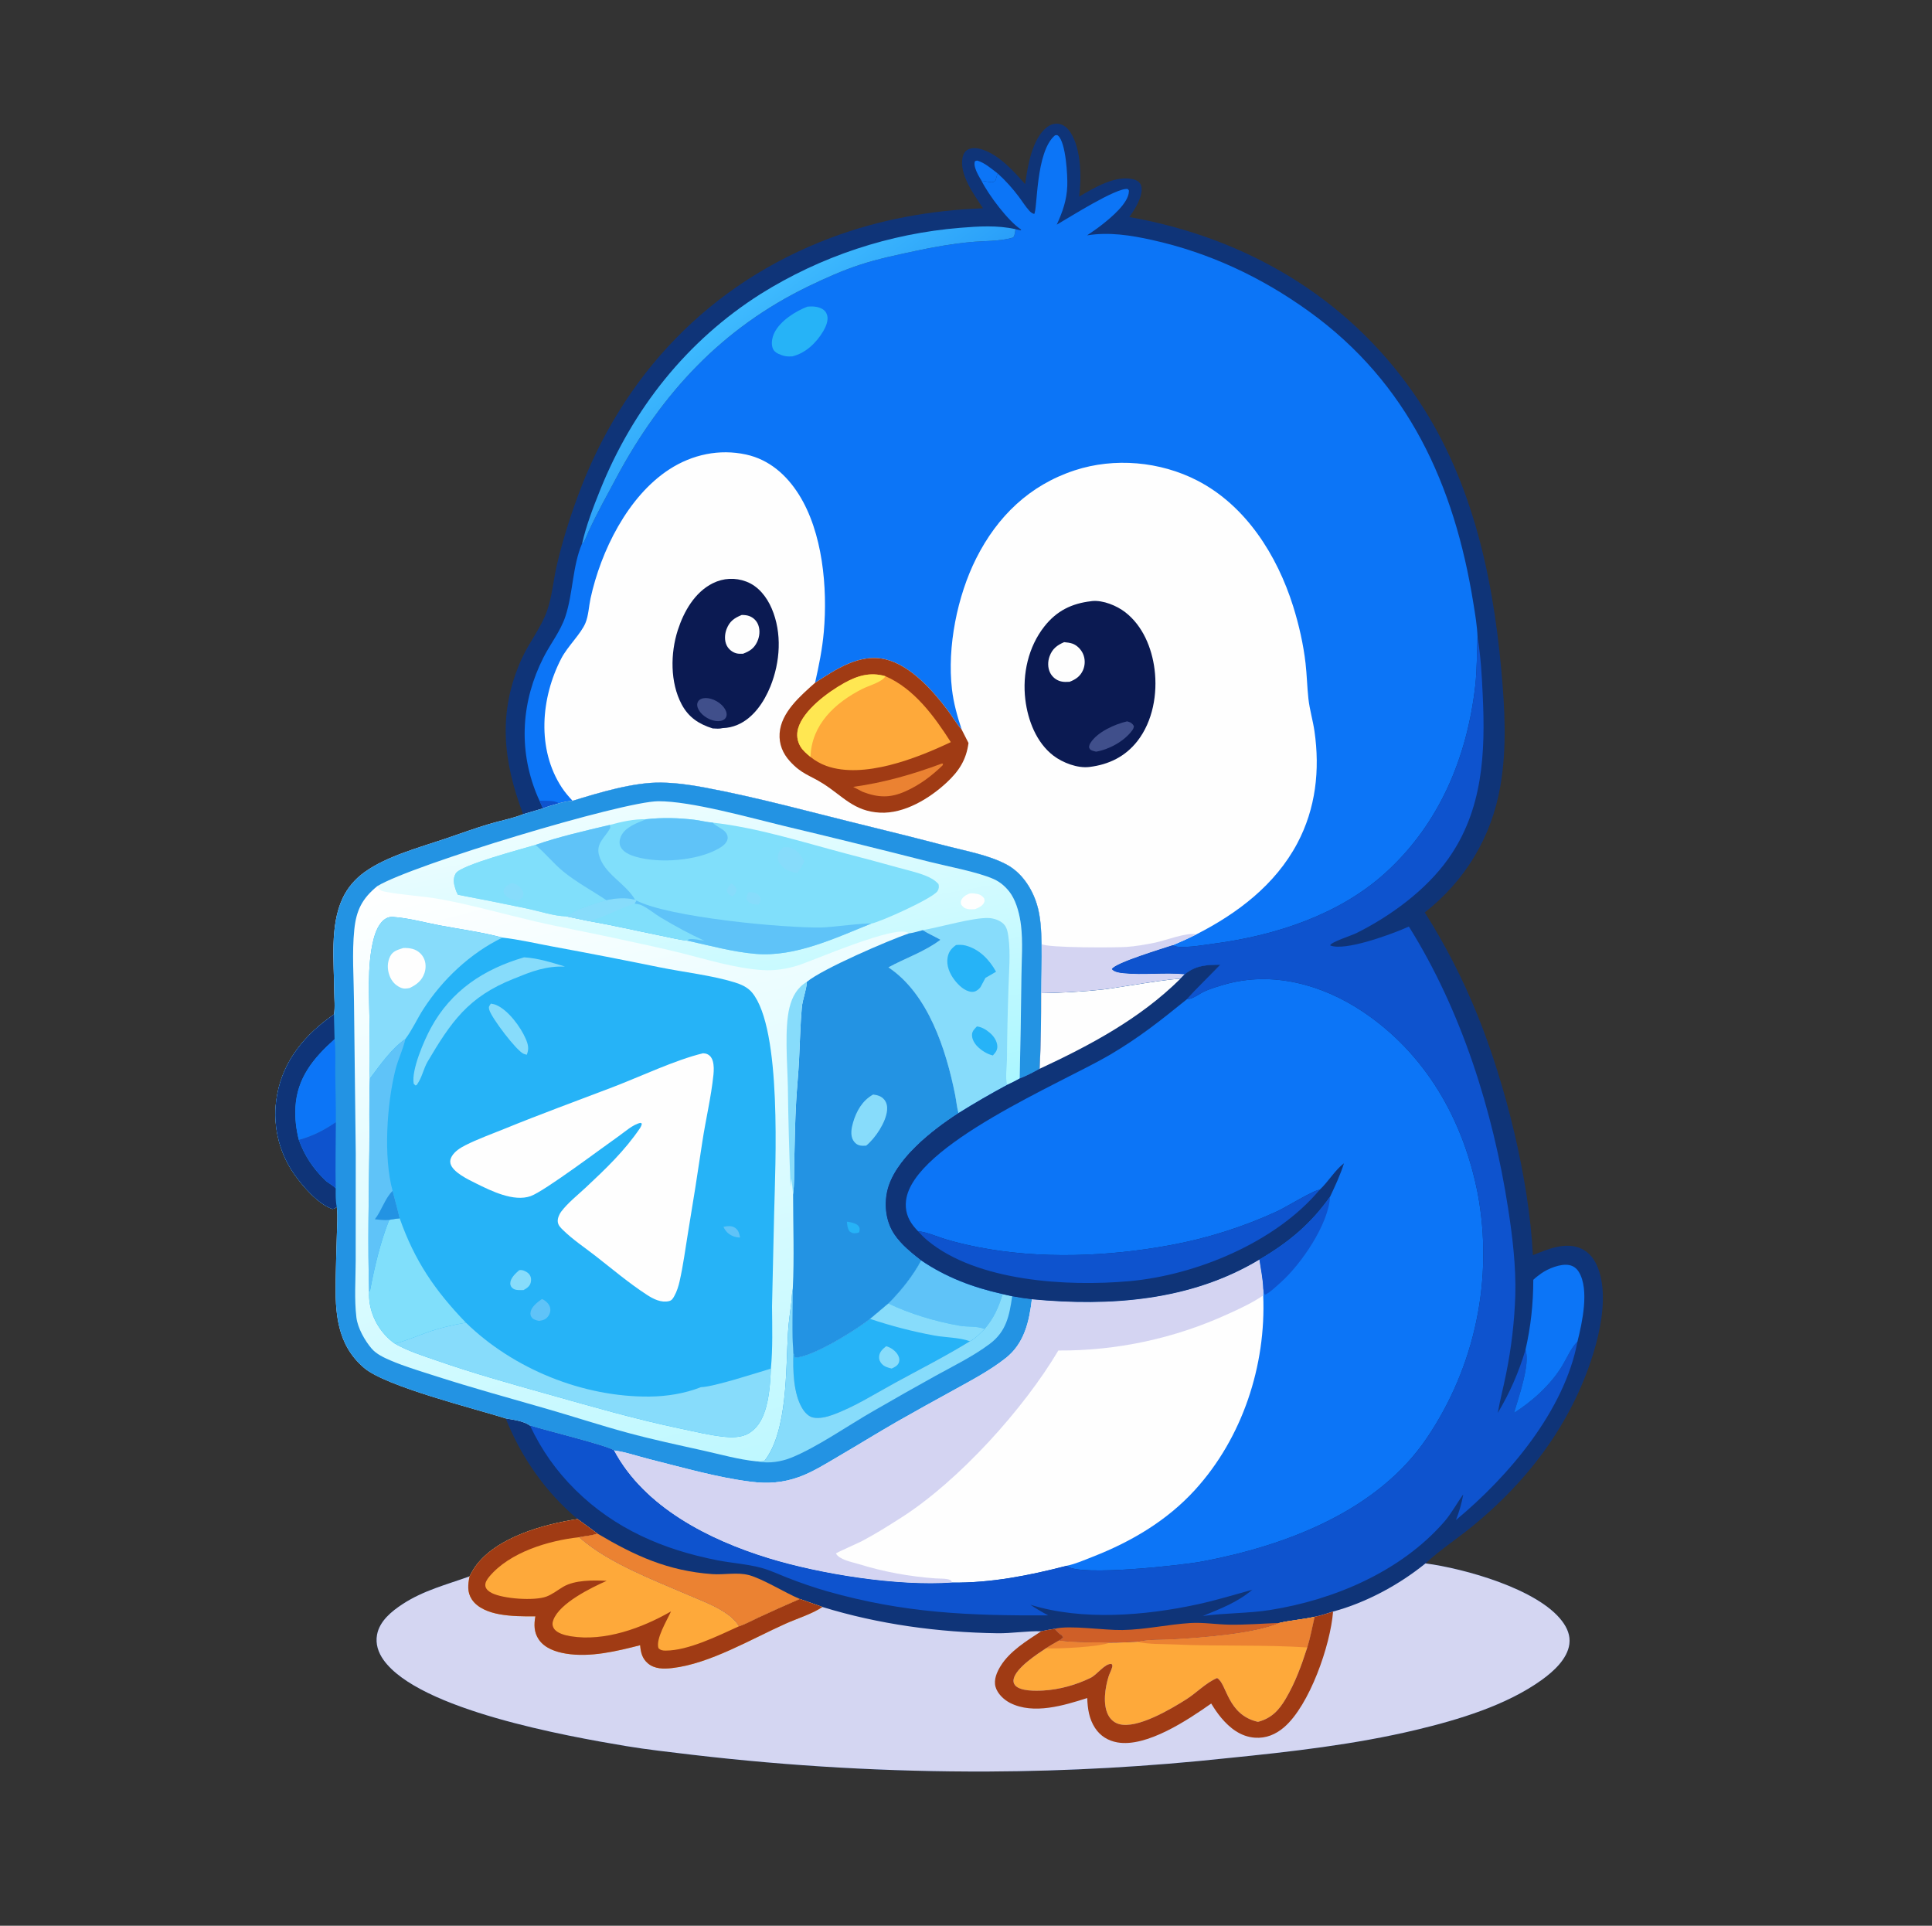 <svg xmlns="http://www.w3.org/2000/svg" width="301" height="300" viewBox="0 0 301 300" fill="none">
  <rect x="0" y="0" width="301" height="300" fill="#333333" stroke="none"/>
  <path d="M159.717 28.686C160.078 25.983 160.808 21.534 163.147 19.789C163.669 19.399 164.303 19.186 164.955 19.293C165.768 19.426 166.375 19.996 166.803 20.669C168.449 23.253 168.511 27.666 168.133 30.626C170.449 29.257 173.848 27.199 176.649 27.953C177.07 28.066 177.491 28.307 177.696 28.709C178.132 29.563 177.655 30.831 177.282 31.628C176.919 32.402 176.438 33.111 175.951 33.81C193.891 36.988 209.636 46.097 220.173 61.167C229.073 73.896 232.491 89.005 233.889 104.266C234.445 110.33 234.796 116.489 233.74 122.521C232.352 130.445 228.287 137.168 221.978 142.144C223.585 144.68 225.074 147.284 226.445 149.955C227.816 152.626 229.063 155.354 230.187 158.138C234.619 169.051 238.232 183.797 238.821 195.533C241.117 194.605 243.884 193.403 246.327 194.5C247.698 195.115 248.522 196.318 249.023 197.693C251.154 203.542 247.999 212.696 245.38 218.066C241.62 225.777 236.148 232.213 229.542 237.65C227.07 239.685 224.456 241.355 222.09 243.55C228.127 244.342 239.6 247.532 243.369 252.542C244.16 253.594 244.678 254.775 244.502 256.114C244.198 258.43 242.029 260.381 240.231 261.678C234.687 265.679 227.178 267.919 220.607 269.487C211.068 271.764 201.139 272.889 191.39 273.87C185.165 274.542 178.926 275.053 172.675 275.403C166.423 275.754 160.166 275.943 153.905 275.972C146.201 275.999 138.503 275.794 130.811 275.357C123.12 274.921 115.448 274.254 107.797 273.356C104.361 272.939 100.906 272.571 97.492 272C88.36 270.472 65.322 266.369 59.761 258.596C58.929 257.434 58.478 256.087 58.744 254.652C59.14 252.523 61.014 251.01 62.731 249.886C65.978 247.761 69.569 246.859 73.156 245.57C73.427 245.065 73.695 244.544 74.026 244.076C77.291 239.471 84.722 237.448 89.985 236.645C84.963 232.417 81.214 227.031 78.784 220.962C73.949 219.43 60.165 216.018 56.736 213.103C52.457 209.466 52.198 204.48 52.3 199.264C52.347 196.912 52.409 194.56 52.486 192.209C52.52 190.926 52.623 189.531 52.493 188.255L52.466 188.009C52.217 188.205 52.094 188.304 51.774 188.329C49.514 187.552 47.142 184.769 45.806 182.862C45.652 182.64 45.504 182.415 45.361 182.185C45.218 181.956 45.081 181.724 44.95 181.488C44.819 181.252 44.694 181.013 44.575 180.771C44.456 180.529 44.342 180.284 44.235 180.036C44.128 179.788 44.028 179.538 43.933 179.285C43.838 179.032 43.75 178.777 43.668 178.52C43.586 178.263 43.511 178.004 43.441 177.743C43.372 177.482 43.31 177.22 43.254 176.956C43.197 176.692 43.148 176.426 43.105 176.16C43.062 175.893 43.026 175.626 42.997 175.358C42.967 175.089 42.944 174.821 42.928 174.551C42.912 174.282 42.902 174.012 42.899 173.742C42.897 173.472 42.9 173.202 42.911 172.933C42.921 172.663 42.939 172.394 42.963 172.125C42.987 171.856 43.017 171.588 43.055 171.321C43.092 171.053 43.136 170.787 43.186 170.522C44.172 165.108 47.611 161.086 52.024 158.035C52.232 156.959 52.075 155.544 52.068 154.429C52.039 149.849 51.379 144.191 53.368 139.952C54.156 138.272 55.323 136.924 56.827 135.843C60.271 133.366 65.435 131.996 69.458 130.63C71.702 129.868 73.942 129.043 76.214 128.367C77.88 127.871 79.668 127.537 81.289 126.925L81.501 126.843C78.364 118.547 77.517 110.931 81.285 102.61C82.451 100.036 84.306 97.799 85.239 95.126C86.022 92.884 86.196 90.475 86.725 88.168C87.558 84.526 88.702 80.885 89.987 77.378C96.922 58.453 110.555 44.12 129.503 37.02C137.113 34.168 145.039 32.756 153.141 32.448C151.774 30.325 149.394 27.186 149.973 24.491C150.075 24.015 150.312 23.583 150.742 23.331C151.422 22.932 152.335 23.063 153.048 23.296C155.695 24.159 157.926 26.665 159.717 28.686Z" fill="#0F3478"/>
  <path d="M155.421 27.009C156.652 28.111 157.74 29.333 158.734 30.651C159.28 31.376 159.788 32.209 160.4 32.872C160.617 33.106 160.825 33.236 161.126 33.332C161.661 32.613 161.325 23.636 164.362 21.085C164.583 21.06 164.68 20.985 164.861 21.149C166.069 22.247 166.341 27.402 166.277 28.997C166.185 31.233 165.551 32.981 164.64 35C166.474 33.952 173.939 29.193 175.692 29.442C175.898 29.698 175.89 29.589 175.876 29.865C175.786 31.674 173.107 33.877 171.809 34.911C171.023 35.537 170.196 36.102 169.364 36.665C172.763 36.113 176.148 36.644 179.478 37.382C188.392 39.357 196.506 43.167 203.901 48.489C219.391 59.637 226.575 75.523 229.537 93.915C229.821 95.68 230.14 97.501 230.199 99.288C230.076 101.77 230.125 104.304 229.846 106.771C228.583 117.966 224.244 128.407 215.749 136.057C208.582 142.511 198.684 145.733 189.27 146.983C187.443 147.225 185.352 147.624 183.511 147.489C183.207 147.467 182.992 147.38 182.724 147.241C181.295 147.73 173.74 149.981 173.224 150.969C173.59 151.429 174.417 151.542 174.971 151.6C178.142 151.933 181.391 151.47 184.584 151.772L183.848 152.527C183.174 152.282 173.662 153.95 171.958 154.136C168.716 154.485 165.465 154.678 162.204 154.715C162.202 152.164 162.322 149.623 162.268 147.07C162.232 145.016 162.149 142.828 161.538 140.853C160.766 138.352 159.153 135.908 156.797 134.663C154.059 133.216 150.691 132.617 147.7 131.843C143.525 130.756 139.341 129.701 135.149 128.679C126.691 126.614 118.178 124.242 109.62 122.65C107.457 122.248 105.205 121.943 103 121.91C98.695 121.847 93.315 123.486 89.204 124.752C88.451 124.799 87.805 124.943 87.081 125.144C86.249 125.387 85.387 125.604 84.585 125.932L84.058 124.738C83.89 124.39 83.734 124.036 83.59 123.678C80.73 116.618 81.252 109.165 84.676 102.411C85.758 100.276 87.313 98.351 88.076 96.065C89.303 92.383 89.162 88.239 90.697 84.643L90.73 84.672C91.008 84.587 91.604 83.003 91.752 82.684C93.081 79.828 94.619 77.045 96.11 74.272C103.141 61.193 112.546 51.058 126.041 44.557C128.627 43.311 131.254 42.135 133.984 41.24C136.815 40.314 139.745 39.718 142.653 39.087C145.425 38.486 148.31 37.99 151.134 37.718C153.313 37.508 155.75 37.629 157.85 36.997C158.141 36.611 158.136 36.166 158.205 35.697C158.485 35.771 158.76 35.823 159.044 35.877L159.089 35.764C157.061 34.441 154.037 30.403 152.919 28.163C153.39 28.196 153.85 28.326 154.319 28.377C154.705 28.419 154.807 28.356 155.095 28.109C155.193 27.738 155.304 27.375 155.421 27.009Z" fill="#0C75F7"/>
  <path d="M89.204 124.752C88.606 124.105 88.04 123.456 87.552 122.72C83.588 116.731 84.258 108.689 87.463 102.548C88.431 100.691 90.516 98.737 91.216 97.042C91.695 95.878 91.739 94.443 92.006 93.215C93.602 85.867 97.805 77.309 104.288 73.11C107.846 70.805 112.067 69.897 116.239 70.808C119.824 71.59 122.521 73.967 124.442 77.008C128.179 82.924 128.951 91.564 128.347 98.436C128.111 101.131 127.576 103.732 126.984 106.365C130.201 104.3 133.893 101.752 137.937 102.71C141.84 103.634 145.27 107.513 147.584 110.571C148.345 111.576 149.009 112.739 149.836 113.675C149.147 111.591 148.569 109.563 148.313 107.372C147.546 100.789 149.138 92.848 152.09 86.984C155.38 80.448 160.403 75.581 167.425 73.274C173.622 71.239 180.755 71.879 186.54 74.863C194.109 78.768 198.977 86.512 201.466 94.44C202.361 97.29 203.066 100.377 203.403 103.344C203.61 105.17 203.646 107.011 203.845 108.836C204.031 110.539 204.545 112.213 204.791 113.913C205.663 119.939 204.995 125.956 202.114 131.377C198.677 137.847 192.775 142.309 186.362 145.572C185.167 146.18 183.956 146.716 182.724 147.242C181.295 147.73 173.739 149.982 173.223 150.969C173.59 151.43 174.416 151.542 174.971 151.6C178.142 151.933 181.391 151.47 184.584 151.772L183.847 152.528C183.174 152.282 173.661 153.95 171.958 154.136C168.716 154.485 165.464 154.678 162.204 154.715C162.202 152.164 162.322 149.624 162.268 147.07C162.232 145.016 162.149 142.829 161.538 140.853C160.766 138.352 159.152 135.909 156.797 134.663C154.059 133.216 150.691 132.617 147.7 131.844C143.524 130.756 139.341 129.701 135.149 128.679C126.691 126.614 118.177 124.243 109.62 122.65C107.457 122.248 105.205 121.943 103 121.911C98.695 121.847 93.314 123.486 89.204 124.752Z" fill="#FEFEFE"/>
  <path d="M126.984 106.365C130.202 104.3 133.894 101.752 137.937 102.71C141.84 103.634 145.271 107.513 147.585 110.571C148.345 111.575 149.009 112.739 149.836 113.675L150.89 115.746C150.539 118.373 149.411 120.114 147.498 121.896C144.823 124.387 140.889 126.79 137.096 126.597C133.028 126.391 131.31 124.021 128.218 122.065C126.136 120.747 124.915 120.618 123.073 118.602C121.95 117.373 121.351 115.923 121.461 114.244C121.675 110.976 124.707 108.398 126.984 106.365Z" fill="#A03B14"/>
  <path d="M126.271 117.918C125.696 117.432 125.089 116.943 124.7 116.286C124.196 115.434 124.073 114.45 124.339 113.498C125.142 110.624 129.047 107.782 131.527 106.403C133.607 105.246 135.585 104.661 137.941 105.339C142.426 107.272 145.584 111.621 148.133 115.611C142.784 118.152 134.535 121.384 128.738 119.315C128.291 119.151 127.861 118.952 127.447 118.718C127.033 118.483 126.641 118.217 126.271 117.918Z" fill="#FEA93A"/>
  <path d="M126.271 117.918C125.696 117.432 125.089 116.943 124.7 116.286C124.196 115.434 124.073 114.45 124.339 113.498C125.142 110.624 129.047 107.782 131.527 106.403C133.607 105.246 135.585 104.661 137.941 105.339C137.481 106.243 135.347 106.815 134.378 107.305C130.089 109.469 126.431 112.882 126.271 117.918Z" fill="#FFE752"/>
  <path d="M146.764 118.938L146.931 118.985L146.847 119.238C145.098 120.919 143.303 122.268 141.081 123.268C138.691 124.343 136.815 124.271 134.396 123.352L132.925 122.584C137.791 121.902 142.171 120.646 146.764 118.938Z" fill="#EB8232"/>
  <path d="M162.268 147.07C163.219 147.682 173.792 147.632 175.476 147.517C176.97 147.416 178.495 147.141 179.963 146.846C181.415 146.553 185.15 145.14 186.362 145.572C185.167 146.18 183.956 146.716 182.724 147.242C181.295 147.731 173.739 149.982 173.223 150.969C173.59 151.43 174.416 151.542 174.971 151.6C178.142 151.933 181.391 151.47 184.584 151.772L183.847 152.528C183.174 152.282 173.661 153.95 171.958 154.136C168.716 154.485 165.464 154.678 162.204 154.715C162.202 152.164 162.322 149.624 162.268 147.07Z" fill="#D4D4F2"/>
  <path d="M169.995 93.657C170.039 93.65 170.082 93.64 170.127 93.636C171.853 93.463 173.992 94.354 175.315 95.378C178.043 97.492 179.451 100.926 179.876 104.269C180.36 108.068 179.608 112.368 177.208 115.442C175.309 117.874 172.743 119.112 169.724 119.481C167.879 119.712 165.568 118.824 164.115 117.714C161.465 115.688 160.136 112.212 159.745 108.994C159.263 105.014 160.207 100.755 162.718 97.578C164.632 95.157 166.965 94.006 169.995 93.657Z" fill="#0B1A52"/>
  <path d="M165.788 100.038C166.213 100.076 166.697 100.127 167.099 100.272C167.806 100.529 168.415 101.161 168.723 101.837C169.084 102.629 169.08 103.591 168.734 104.388C168.317 105.347 167.581 105.854 166.634 106.213C166.192 106.238 165.73 106.259 165.297 106.151C165.208 106.129 165.12 106.102 165.033 106.07C164.946 106.039 164.861 106.002 164.779 105.962C164.696 105.921 164.615 105.876 164.537 105.827C164.459 105.777 164.384 105.724 164.312 105.667C164.239 105.609 164.17 105.548 164.104 105.484C164.038 105.419 163.976 105.351 163.917 105.28C163.859 105.209 163.804 105.134 163.753 105.057C163.703 104.98 163.656 104.9 163.614 104.818C163.214 104.027 163.222 103.056 163.523 102.234C163.949 101.074 164.687 100.511 165.788 100.038Z" fill="#FEFEFE"/>
  <path d="M175.581 112.379C175.64 112.392 175.699 112.402 175.757 112.418C176.199 112.54 176.433 112.718 176.658 113.112C176.635 113.385 176.56 113.551 176.402 113.769C175.167 115.466 172.813 116.747 170.778 117.097C170.608 117.056 170.411 117.02 170.245 116.959C169.844 116.809 169.837 116.791 169.667 116.417C169.699 116.13 169.745 115.969 169.903 115.719C170.98 114.018 173.713 112.805 175.581 112.379Z" fill="#404F8B"/>
  <path d="M111.038 113.479C108.884 112.805 107.277 111.758 106.192 109.711C104.391 106.311 104.44 101.762 105.598 98.169C106.529 95.277 108.227 92.271 111.045 90.864C112.704 90.037 114.542 89.945 116.276 90.604C118.154 91.316 119.457 92.992 120.228 94.789C121.869 98.613 121.563 103.128 120.026 106.935C119.048 109.357 117.363 111.884 114.873 112.928C114.146 113.233 113.38 113.408 112.592 113.425C112.077 113.563 111.565 113.505 111.038 113.479Z" fill="#0B1A52"/>
  <ellipse cx="110.915" cy="110.545" rx="2.5" ry="1.5" transform="rotate(29.851 110.915 110.545)" fill="#404F8B"/>
  <path d="M115.565 95.8C115.992 95.807 116.405 95.832 116.804 95.997C117.431 96.257 117.909 96.742 118.142 97.382C118.447 98.218 118.34 99.171 117.972 99.968C117.49 101.011 116.794 101.447 115.752 101.846C115.413 101.85 115.05 101.864 114.72 101.777C114.096 101.611 113.529 101.151 113.235 100.579C112.836 99.802 112.894 98.787 113.202 97.991C113.672 96.777 114.396 96.279 115.565 95.8Z" fill="#FEFEFE"/>
  <path d="M84.058 124.738C84.895 124.764 86.392 124.624 87.081 125.144C86.248 125.387 85.387 125.604 84.584 125.932L84.058 124.738Z" fill="#0E53CE"/>
  <path d="M125.811 47.766C126.588 47.698 127.415 47.739 128.112 48.131C128.525 48.364 128.753 48.691 128.876 49.143C129.09 49.928 128.658 50.919 128.268 51.579C127.196 53.396 125.517 55.022 123.433 55.517C122.622 55.576 122.021 55.475 121.278 55.122C120.835 54.911 120.517 54.644 120.358 54.163C120.119 53.439 120.318 52.517 120.643 51.85C121.547 49.991 123.929 48.474 125.811 47.766Z" fill="#26B3F7"/>
  <path d="M89.204 124.752C93.315 123.485 98.695 121.847 103 121.91C105.205 121.942 107.457 122.247 109.62 122.65C118.178 124.242 126.691 126.613 135.149 128.678C139.341 129.701 143.524 130.756 147.7 131.843C150.691 132.617 154.059 133.215 156.797 134.663C159.153 135.908 160.766 138.352 161.538 140.852C162.149 142.828 162.232 145.015 162.268 147.069C162.322 149.623 162.202 152.164 162.204 154.715C162.205 158.611 162.187 162.609 161.972 166.5C160.995 167.049 159.912 167.62 158.863 168.018C158.224 168.375 157.592 168.699 156.925 169C154.345 170.385 151.813 171.853 149.329 173.404C145.241 176.033 139.253 180.692 138.197 185.625C137.717 187.865 138.036 190.352 139.325 192.279C140.393 193.874 142.013 195.176 143.515 196.345C147.42 199.004 151.61 200.561 156.202 201.592L157.697 201.933C158.719 202.133 159.733 202.283 160.768 202.403C160.356 205.864 159.601 209.269 156.711 211.557C154.302 213.464 151.491 214.952 148.807 216.434C145.773 218.09 142.753 219.772 139.747 221.478C136.661 223.252 133.633 225.128 130.559 226.924C128.629 228.052 126.64 229.311 124.536 230.08C122.02 231 119.624 231.163 116.977 230.831C111.713 230.171 106.345 228.609 101.197 227.322C99.41 226.876 97.455 226.19 95.647 225.952C94.46 225.151 84.817 222.819 82.579 222.083C81.607 221.369 79.956 221.167 78.784 220.962C73.949 219.43 60.165 216.018 56.736 213.103C52.457 209.466 52.198 204.48 52.3 199.264C52.347 196.912 52.409 194.56 52.486 192.209C52.52 190.926 52.623 189.531 52.493 188.255L52.466 188.009C52.217 188.205 52.094 188.303 51.774 188.329C49.514 187.552 47.142 184.769 45.806 182.862C45.652 182.64 45.504 182.414 45.361 182.185C45.218 181.956 45.081 181.724 44.95 181.488C44.819 181.252 44.694 181.013 44.575 180.771C44.456 180.528 44.342 180.284 44.235 180.036C44.128 179.788 44.028 179.538 43.933 179.285C43.838 179.032 43.75 178.777 43.668 178.52C43.586 178.263 43.511 178.004 43.441 177.743C43.372 177.482 43.31 177.22 43.254 176.956C43.197 176.692 43.148 176.426 43.105 176.16C43.062 175.893 43.026 175.626 42.997 175.358C42.967 175.089 42.944 174.821 42.928 174.551C42.912 174.282 42.902 174.012 42.899 173.742C42.897 173.472 42.9 173.202 42.911 172.933C42.921 172.663 42.939 172.394 42.963 172.125C42.987 171.856 43.017 171.588 43.055 171.321C43.092 171.053 43.136 170.787 43.186 170.522C44.172 165.108 47.611 161.086 52.024 158.035C52.232 156.959 52.075 155.544 52.068 154.429C52.039 149.849 51.379 144.191 53.368 139.952C54.156 138.272 55.323 136.924 56.827 135.843C60.271 133.366 65.435 131.995 69.458 130.63C71.702 129.868 73.942 129.043 76.214 128.367C77.88 127.871 79.668 127.536 81.289 126.925L81.501 126.843L84.584 125.931C85.387 125.604 86.249 125.386 87.081 125.144C87.805 124.942 88.451 124.799 89.204 124.752Z" fill="url(#paint0_linear_7180_15833)"/>
  <path d="M58.786 138.044C64.224 134.73 97.04 124.833 102.568 124.818C107.666 124.805 116.774 127.368 122.085 128.658C129.682 130.467 137.264 132.336 144.831 134.264C147.688 134.984 152.225 135.813 154.791 136.935C155.915 137.426 156.915 138.337 157.572 139.367C158.421 140.696 158.878 142.575 159.066 144.132C159.381 146.737 159.158 149.563 159.132 152.186C159.079 157.464 158.989 162.742 158.863 168.019C158.224 168.376 157.592 168.7 156.925 169.001C154.344 170.385 151.812 171.853 149.329 173.405C149.078 172.482 148.988 171.451 148.798 170.504C147.398 163.533 144.62 154.827 138.421 150.697C141.144 149.215 144.011 148.29 146.53 146.396C145.615 145.879 144.65 145.465 143.761 144.897C143.089 145.058 142.284 145.339 141.605 145.405C140.037 143.767 126.505 149.749 124.216 150.43C122.414 150.967 120.638 151.246 118.757 151.121C114.488 150.838 110.11 149.458 105.974 148.426C102.582 147.581 99.141 146.886 95.726 146.132C91.63 145.227 87.493 144.501 83.411 143.546C78.595 142.419 73.789 141.059 68.93 140.135C65.907 139.56 62.754 139.475 59.753 138.865C59.212 138.755 59.091 138.462 58.786 138.044Z" fill="url(#paint1_linear_7180_15833)"/>
  <path d="M143.761 144.897C146.482 144.444 151.634 142.903 154.05 143.016C154.762 143.049 155.501 143.284 156.084 143.701C156.858 144.256 156.995 145.1 157.115 145.992C157.456 148.543 157.192 151.306 157.119 153.878C156.989 157.639 156.908 161.4 156.878 165.163C156.862 166.228 156.591 168.014 156.925 169C154.344 170.385 151.812 171.853 149.329 173.404C149.078 172.481 148.988 171.45 148.798 170.504C147.398 163.532 144.62 154.826 138.421 150.696C141.145 149.215 144.011 148.289 146.53 146.396C145.615 145.879 144.65 145.464 143.761 144.897Z" fill="#87DCFB"/>
  <path d="M148.951 147.218C149.473 147.173 149.948 147.168 150.46 147.303C152.591 147.867 154.143 149.507 155.183 151.369C154.646 151.711 154.081 152.017 153.53 152.337L152.768 153.76C152.67 153.889 152.672 153.893 152.538 154.025C152.215 154.341 151.841 154.545 151.376 154.51C150.295 154.43 149.318 153.463 148.698 152.652C147.958 151.684 147.416 150.421 147.631 149.181C147.793 148.251 148.21 147.763 148.951 147.218Z" fill="#26B3F7"/>
  <path d="M152.199 159.904C152.971 159.988 153.621 160.395 154.207 160.889C154.805 161.393 155.331 162.142 155.379 162.947C155.418 163.598 155.093 163.97 154.684 164.423C153.796 164.209 152.941 163.674 152.292 163.031C151.829 162.572 151.425 161.896 151.435 161.224C151.444 160.628 151.809 160.302 152.199 159.904Z" fill="#26B3F7"/>
  <path d="M100.677 127.619C103.213 127.341 105.697 127.407 108.228 127.711C109.155 127.822 110.122 128.091 111.041 128.149C118.056 128.945 124.945 131.16 131.755 132.96C134.494 133.667 137.227 134.401 139.952 135.162C141.332 135.543 142.777 135.862 144.11 136.382C144.912 136.695 145.635 137.081 146.218 137.723C146.321 138.133 146.285 138.471 146.054 138.828C145.33 139.941 137.228 143.607 135.72 143.888C130.131 146.133 123.896 149.115 117.752 148.602C114.22 148.307 110.627 147.316 107.168 146.557C105.766 146.405 104.325 146.028 102.939 145.754C99.235 145.021 95.542 144.142 91.822 143.502L88.229 142.755C86.319 142.71 84.034 141.944 82.151 141.545C78.554 140.79 74.95 140.071 71.34 139.388C71.197 139.116 71.076 138.858 70.98 138.566C70.695 137.707 70.526 136.89 71.002 136.065C71.761 134.747 81.566 132.191 83.414 131.624C87.138 130.329 91.166 129.416 95.004 128.51C96.876 128.004 98.73 127.582 100.677 127.619Z" fill="#80DFFB"/>
  <path d="M94.462 140.23C95.998 139.915 97.407 139.785 98.94 140.158L99.135 140.281C104.24 142.9 121.891 144.576 127.996 144.489C129.379 144.469 135.03 143.717 135.72 143.888C130.131 146.132 123.896 149.115 117.752 148.601C114.22 148.306 110.627 147.316 107.168 146.557C105.766 146.404 104.325 146.028 102.939 145.754C99.235 145.02 95.542 144.142 91.823 143.502L88.23 142.754C89.802 141.578 92.578 140.781 94.462 140.23Z" fill="#5FC3F8"/>
  <path d="M94.462 140.23C95.998 139.915 97.407 139.785 98.94 140.158L99.135 140.281L98.858 140.773C99.231 140.825 99.643 140.87 99.986 141.033C101.021 141.524 101.997 142.37 102.993 142.964C105.157 144.256 107.459 145.515 109.753 146.556C109.023 146.465 107.938 146.158 107.245 146.335L107.168 146.557C105.766 146.404 104.325 146.028 102.939 145.754C99.235 145.02 95.542 144.142 91.823 143.502L88.23 142.754C89.802 141.578 92.578 140.781 94.462 140.23Z" fill="#80DFFB"/>
  <path d="M94.462 140.23C95.998 139.915 97.407 139.785 98.94 140.158L99.135 140.281L98.858 140.773C96.471 141.525 94.22 142.837 91.823 143.502L88.23 142.754C89.802 141.578 92.578 140.781 94.462 140.23Z" fill="#87DCFB"/>
  <path d="M71.34 139.389C71.197 139.117 71.076 138.858 70.98 138.566C70.695 137.708 70.526 136.891 71.002 136.065C71.761 134.747 81.566 132.191 83.414 131.624L83.517 131.71C85.021 132.98 86.264 134.55 87.791 135.794C89.853 137.473 92.258 138.747 94.462 140.23C92.578 140.781 89.802 141.579 88.229 142.755C86.319 142.711 84.034 141.945 82.151 141.545C78.554 140.79 74.95 140.072 71.34 139.389Z" fill="#80DFFB"/>
  <path d="M79.778 137.542C80.46 137.753 80.938 137.983 81.335 138.604C81.585 138.996 81.574 139.266 81.471 139.703C81.184 140.083 80.945 140.176 80.517 140.333C79.904 140.147 78.984 139.888 78.61 139.325C78.428 139.051 78.394 138.774 78.535 138.476C78.755 138.015 79.354 137.768 79.778 137.542Z" fill="#87DCFB"/>
  <path d="M100.677 127.619C103.213 127.341 105.696 127.407 108.228 127.711C109.155 127.822 110.122 128.091 111.04 128.149C111.602 128.788 112.547 129.034 113.044 129.652C113.283 129.948 113.42 130.302 113.354 130.687C113.235 131.393 112.507 131.886 111.932 132.209C108.562 134.106 102.742 134.535 99.067 133.472C98.208 133.223 97.104 132.781 96.686 131.92C96.441 131.415 96.508 130.837 96.721 130.334C97.363 128.822 99.278 128.204 100.677 127.619Z" fill="#5FC3F8"/>
  <path d="M95.004 128.51C95.087 128.839 95.137 128.888 94.958 129.193C94.19 130.498 92.86 131.409 93.309 133.159C94.077 136.145 97.479 137.597 98.94 140.158C97.407 139.785 95.998 139.915 94.462 140.23C92.258 138.747 89.853 137.472 87.791 135.793C86.264 134.55 85.021 132.979 83.517 131.709L83.414 131.623C87.138 130.329 91.166 129.415 95.004 128.51Z" fill="#5FC3F8"/>
  <path d="M122.04 131.974C122.411 131.963 122.789 131.946 123.149 132.054C124.235 132.38 124.782 133.239 125.316 134.162C125.002 134.822 124.691 135.394 124.238 135.976C123.318 135.908 122.427 135.572 121.773 134.894C121.388 134.494 121.122 133.953 121.182 133.385C121.249 132.763 121.602 132.381 122.04 131.974Z" fill="#87DCFB"/>
  <path d="M116.596 138.997C116.883 138.99 117.165 138.977 117.447 139.047C117.978 139.178 118.249 139.435 118.515 139.894C118.505 140.414 118.435 140.497 118.17 140.924C117.865 140.925 117.558 140.904 117.259 140.838C116.786 140.733 116.596 140.517 116.345 140.122C116.281 139.666 116.417 139.4 116.596 138.997Z" fill="#87DCFB"/>
  <path d="M113.91 137.632C114.05 137.708 114.189 137.777 114.315 137.877C114.621 138.121 114.7 138.339 114.758 138.711C114.627 139.187 114.471 139.349 114.093 139.659C113.657 139.43 113.446 139.29 113.232 138.833C113.305 138.312 113.588 138.023 113.91 137.632Z" fill="#87DCFB"/>
  <path d="M151.105 139.175C151.34 139.16 151.564 139.158 151.798 139.186C152.481 139.269 152.897 139.389 153.328 139.947C153.369 140.179 153.436 140.312 153.34 140.54C153.085 141.144 152.492 141.381 151.928 141.627C151.534 141.661 151.158 141.682 150.767 141.61C150.269 141.517 150.007 141.289 149.732 140.883C149.702 140.631 149.642 140.487 149.755 140.247C150.025 139.67 150.538 139.397 151.105 139.175Z" fill="#FEFEFE"/>
  <path d="M89.204 124.752C93.315 123.485 98.695 121.847 103 121.91C105.205 121.942 107.457 122.247 109.62 122.65C118.178 124.242 126.691 126.613 135.149 128.678C139.341 129.701 143.524 130.756 147.7 131.843C150.691 132.617 154.059 133.215 156.797 134.663C159.153 135.908 160.766 138.352 161.538 140.852C162.149 142.828 162.232 145.015 162.268 147.069C162.322 149.623 162.202 152.164 162.204 154.715C162.205 158.611 162.187 162.609 161.972 166.5C160.995 167.049 159.912 167.62 158.863 168.018C158.989 162.741 159.079 157.463 159.133 152.185C159.159 149.562 159.381 146.736 159.066 144.131C158.878 142.574 158.421 140.696 157.572 139.366C156.915 138.337 155.915 137.425 154.792 136.934C152.226 135.813 147.688 134.983 144.832 134.263C137.264 132.335 129.682 130.466 122.086 128.657C116.774 127.368 107.666 124.804 102.568 124.818C97.04 124.832 64.224 134.73 58.786 138.043C56.439 139.957 55.51 141.789 55.2 144.789C54.82 148.474 55.121 152.315 55.15 156.024L55.426 179.709L55.416 196.467C55.408 199.345 55.18 202.397 55.528 205.246C55.727 206.88 56.834 208.843 57.901 210.088C58.644 210.954 59.841 211.507 60.879 211.95C63.117 212.905 65.504 213.607 67.82 214.354C73.517 216.191 79.292 217.777 85.044 219.431C89.287 220.651 93.492 222.036 97.75 223.193C101.674 224.259 105.684 225.11 109.653 225.993C112.295 226.58 115.121 227.382 117.806 227.646C117.853 227.651 117.901 227.651 117.949 227.654C118.362 227.672 118.717 227.702 119.116 227.562C122.737 222.916 122.418 213.322 122.771 207.533C122.866 205.986 123.092 204.477 123.281 202.942C123.373 202.199 123.354 201.482 123.516 200.744C123.538 204.062 123.353 207.529 123.613 210.827C123.72 210.992 123.757 211.281 123.808 211.476C126.222 211.634 133.454 207.182 135.546 205.452L138.39 203.056C140.299 201.185 142.274 198.703 143.515 196.345C147.42 199.004 151.61 200.561 156.202 201.592L157.697 201.933C158.719 202.133 159.733 202.283 160.768 202.403C160.356 205.864 159.601 209.269 156.711 211.557C154.302 213.464 151.491 214.952 148.807 216.434C145.773 218.09 142.753 219.772 139.747 221.478C136.661 223.252 133.633 225.128 130.559 226.924C128.629 228.052 126.64 229.311 124.536 230.08C122.02 231 119.624 231.163 116.977 230.831C111.713 230.171 106.345 228.609 101.197 227.322C99.41 226.876 97.455 226.19 95.647 225.952C94.46 225.151 84.817 222.819 82.579 222.083C81.607 221.369 79.956 221.167 78.784 220.962C73.949 219.43 60.165 216.018 56.736 213.103C52.457 209.466 52.198 204.48 52.3 199.264C52.347 196.912 52.409 194.56 52.486 192.209C52.52 190.926 52.623 189.531 52.493 188.255L52.466 188.009C52.217 188.205 52.094 188.303 51.774 188.329C49.514 187.552 47.142 184.769 45.806 182.862C45.652 182.64 45.504 182.414 45.361 182.185C45.218 181.956 45.081 181.724 44.95 181.488C44.819 181.252 44.694 181.013 44.575 180.771C44.456 180.528 44.342 180.284 44.235 180.036C44.128 179.788 44.028 179.538 43.933 179.285C43.838 179.032 43.75 178.777 43.668 178.52C43.586 178.263 43.511 178.004 43.441 177.743C43.372 177.482 43.31 177.22 43.254 176.956C43.197 176.692 43.148 176.426 43.105 176.16C43.062 175.893 43.026 175.626 42.997 175.358C42.967 175.089 42.944 174.821 42.928 174.551C42.912 174.282 42.902 174.012 42.899 173.742C42.897 173.472 42.9 173.202 42.911 172.933C42.921 172.663 42.939 172.394 42.963 172.125C42.987 171.856 43.017 171.588 43.055 171.321C43.092 171.053 43.136 170.787 43.186 170.522C44.172 165.108 47.611 161.086 52.024 158.035C52.232 156.959 52.075 155.544 52.068 154.429C52.039 149.849 51.379 144.191 53.368 139.952C54.156 138.272 55.323 136.924 56.827 135.843C60.271 133.366 65.435 131.995 69.458 130.63C71.702 129.868 73.942 129.043 76.214 128.367C77.88 127.871 79.668 127.536 81.289 126.925L81.501 126.843L84.584 125.931C85.387 125.604 86.249 125.386 87.081 125.144C87.805 124.942 88.451 124.799 89.204 124.752Z" fill="#2393E3"/>
  <path d="M143.515 196.346C147.42 199.005 151.609 200.562 156.201 201.592C155.538 203.767 154.851 205.289 153.399 207.032C152.786 207.651 151.896 208.575 151.112 208.942C147.329 211.271 143.325 213.302 139.427 215.43C136.285 217.146 133.054 219.215 129.683 220.425C128.783 220.748 127.663 221.02 126.706 220.833C125.943 220.684 125.339 219.989 124.963 219.352C123.602 217.047 123.52 213.445 123.612 210.827C123.72 210.993 123.757 211.282 123.808 211.476C126.222 211.635 133.454 207.183 135.546 205.452L138.39 203.056C140.299 201.186 142.274 198.703 143.515 196.346Z" fill="#26B3F7"/>
  <path d="M143.516 196.346C147.42 199.005 151.61 200.562 156.202 201.592C155.539 203.767 154.851 205.289 153.399 207.032C152.14 206.529 150.819 206.751 149.504 206.522C145.768 205.871 141.804 204.688 138.391 203.056C140.299 201.186 142.274 198.703 143.516 196.346Z" fill="#5FC3F8"/>
  <path d="M138.391 203.057C141.804 204.688 145.768 205.871 149.504 206.522C150.819 206.752 152.14 206.529 153.399 207.032C152.786 207.652 151.896 208.575 151.112 208.942C149.475 208.346 147.314 208.365 145.576 208.054C142.171 207.424 138.828 206.557 135.546 205.453L138.391 203.057Z" fill="#87DCFB"/>
  <path d="M138.065 209.717C138.727 209.901 139.352 210.322 139.762 210.875C140.028 211.236 140.193 211.71 140.073 212.158C139.92 212.734 139.408 212.963 138.92 213.196C138.318 213.053 137.756 212.904 137.339 212.419C137.067 212.101 136.92 211.728 136.966 211.302C137.047 210.555 137.516 210.167 138.065 209.717Z" fill="#87DCFB"/>
  <path d="M117.949 227.654C118.362 227.672 118.717 227.703 119.115 227.563C122.737 222.916 122.418 213.323 122.771 207.534C122.866 205.987 123.092 204.478 123.281 202.942C123.372 202.199 123.354 201.483 123.516 200.744C123.537 204.063 123.353 207.53 123.612 210.827C123.52 213.445 123.602 217.046 124.963 219.352C125.339 219.989 125.943 220.684 126.706 220.833C127.663 221.019 128.783 220.747 129.683 220.424C133.054 219.215 136.285 217.145 139.427 215.43C143.325 213.301 147.329 211.271 151.112 208.942C151.896 208.575 152.786 207.651 153.399 207.032C154.851 205.289 155.538 203.767 156.201 201.592L157.696 201.933C157.255 204.946 156.796 207.407 154.204 209.35C151.594 211.308 148.558 212.782 145.703 214.356C142.477 216.145 139.267 217.963 136.075 219.811C132.161 222.045 127.278 225.47 123.264 227.087C121.715 227.712 119.838 227.997 118.182 227.702C118.104 227.688 118.027 227.67 117.949 227.654Z" fill="#87DCFB"/>
  <path d="M52.466 188.009C52.217 188.206 52.094 188.304 51.774 188.33C49.514 187.552 47.142 184.77 45.806 182.862C45.652 182.641 45.504 182.415 45.361 182.186C45.218 181.957 45.081 181.725 44.95 181.489C44.819 181.253 44.694 181.014 44.575 180.771C44.456 180.529 44.342 180.284 44.235 180.037C44.128 179.789 44.028 179.538 43.933 179.286C43.838 179.033 43.75 178.778 43.668 178.521C43.586 178.264 43.511 178.005 43.441 177.744C43.372 177.483 43.31 177.22 43.254 176.956C43.197 176.692 43.148 176.427 43.105 176.161C43.062 175.894 43.026 175.627 42.997 175.358C42.967 175.09 42.944 174.821 42.928 174.552C42.912 174.282 42.902 174.013 42.899 173.743C42.897 173.473 42.9 173.203 42.911 172.934C42.921 172.664 42.939 172.395 42.963 172.126C42.987 171.857 43.017 171.589 43.055 171.321C43.092 171.054 43.136 170.788 43.186 170.523C44.172 165.109 47.611 161.087 52.024 158.036C52.05 159.32 52.084 160.604 52.124 161.888C48.843 164.83 46.294 167.892 46.03 172.474C45.93 174.204 46.135 175.886 46.553 177.563C47.448 180.03 48.765 182.025 50.66 183.857C51.129 184.311 51.926 184.667 52.303 185.146C52.294 186.117 52.264 187.055 52.466 188.009Z" fill="#0F3478"/>
  <path d="M52.124 161.888C52.326 163.672 52.216 165.559 52.233 167.358C52.256 169.847 52.351 172.325 52.324 174.815C50.48 176.055 48.717 176.988 46.553 177.562C46.135 175.886 45.93 174.204 46.03 172.474C46.294 167.892 48.843 164.83 52.124 161.888Z" fill="#0C75F7"/>
  <path d="M46.553 177.563C48.716 176.988 50.479 176.056 52.324 174.815C52.315 178.257 52.238 181.706 52.303 185.146C51.926 184.667 51.129 184.311 50.659 183.857C48.765 182.025 47.448 180.03 46.553 177.563Z" fill="#0E53CE"/>
  <path d="M143.761 144.897C144.65 145.465 145.615 145.879 146.53 146.397C144.011 148.29 141.144 149.216 138.421 150.697C144.62 154.827 147.398 163.533 148.798 170.504C148.988 171.451 149.078 172.482 149.329 173.405C145.24 176.034 139.252 180.693 138.196 185.626C137.717 187.866 138.036 190.353 139.325 192.28C140.392 193.875 142.013 195.177 143.515 196.346C142.274 198.704 140.299 201.186 138.39 203.057L135.546 205.453C133.453 207.183 126.222 211.635 123.808 211.477C123.756 211.282 123.72 210.993 123.612 210.827C123.353 207.53 123.537 204.063 123.516 200.745C123.754 195.893 123.562 190.943 123.561 186.083C123.77 184.442 123.705 182.717 123.743 181.064C123.815 177.89 123.858 174.702 124.042 171.533C124.164 169.416 124.375 167.305 124.485 165.189C124.627 162.466 124.677 159.721 124.914 157.004C125.033 155.63 125.629 154.323 125.707 152.956C128.121 150.938 138.335 146.53 141.605 145.405C142.284 145.339 143.089 145.059 143.761 144.897Z" fill="#2393E3"/>
  <path d="M136.036 170.507C136.715 170.599 137.313 170.752 137.769 171.307C138.151 171.772 138.257 172.353 138.207 172.941C138.047 174.804 136.387 177.3 134.95 178.471C134.641 178.486 134.324 178.512 134.017 178.451C133.544 178.358 133.181 178.067 132.934 177.662C132.448 176.862 132.65 175.733 132.896 174.889C133.42 173.086 134.358 171.43 136.036 170.507Z" fill="#87DCFB"/>
  <path d="M131.947 190.315C132.458 190.374 133.374 190.548 133.72 190.961C134.031 191.334 133.932 191.525 133.863 191.968C133.706 192.019 133.508 192.097 133.339 192.111C132.905 192.146 132.693 192.074 132.35 191.822C132.019 191.329 132.001 190.896 131.947 190.315Z" fill="#26B3F7"/>
  <path d="M123.173 184.91C122.955 179.695 122.812 174.478 122.746 169.259C122.677 165.789 122.192 160.16 123.004 156.94C123.427 155.262 124.18 153.86 125.707 152.956C125.63 154.323 125.033 155.63 124.914 157.003C124.677 159.72 124.627 162.465 124.485 165.188C124.375 167.305 124.164 169.416 124.042 171.532C123.859 174.702 123.816 177.889 123.743 181.063C123.705 182.716 123.77 184.442 123.561 186.083C123.499 185.257 123.393 184.436 123.295 183.615L123.173 184.91Z" fill="#87DCFB"/>
  <path d="M57.62 168.036C57.496 165.294 57.581 162.512 57.571 159.765C57.555 155.447 57.131 150.57 58.188 146.373C58.485 145.194 59.05 143.677 60.172 143.064C60.544 142.861 60.871 142.818 61.286 142.847C63.664 143.017 66.19 143.719 68.539 144.163C71.761 144.771 75.11 145.211 78.274 146.061C80.874 146.352 83.508 146.976 86.086 147.451C91.66 148.478 97.225 149.558 102.779 150.691C106.458 151.437 110.896 151.943 114.409 153.022C115.447 153.341 116.485 153.785 117.188 154.644C121.864 160.359 120.789 181.488 120.61 188.943L120.28 203.503C120.305 206.653 120.409 210.083 120.1 213.21C119.996 215.726 119.807 218.734 118.673 221.033C118.091 222.214 117.07 223.294 115.773 223.667C114.853 223.931 113.818 223.93 112.869 223.831C110.546 223.59 108.204 223.008 105.917 222.529C98.849 221.05 92.003 219.056 85.064 217.106C79.374 215.508 73.683 213.916 68.1 211.97C65.886 211.198 63.546 210.481 61.508 209.306C60.952 208.927 60.457 208.478 60.004 207.981C58.349 206.163 57.381 203.719 57.507 201.253C57.286 193.937 57.449 186.534 57.542 179.213C57.59 175.491 57.474 171.755 57.62 168.036Z" fill="#26B3F7"/>
  <path d="M72.588 206.049C79.989 213.269 90.824 217.657 101.176 217.561C103.904 217.536 106.659 217.093 109.208 216.096C111.164 216.061 117.849 213.88 120.1 213.209C119.996 215.725 119.807 218.733 118.674 221.033C118.091 222.213 117.07 223.294 115.773 223.666C114.853 223.93 113.818 223.929 112.87 223.831C110.546 223.59 108.204 223.007 105.918 222.528C98.85 221.049 92.003 219.056 85.064 217.106C79.374 215.507 73.683 213.916 68.1 211.969C65.886 211.197 63.547 210.481 61.508 209.306C63.177 208.916 64.83 208.17 66.449 207.6C68.484 206.881 70.467 206.409 72.588 206.049Z" fill="#87DCFB"/>
  <path d="M57.62 168.036C57.496 165.294 57.581 162.512 57.571 159.765C57.555 155.447 57.131 150.57 58.188 146.373C58.485 145.194 59.05 143.677 60.172 143.064C60.544 142.861 60.87 142.818 61.286 142.847C63.664 143.017 66.19 143.719 68.539 144.163C71.761 144.771 75.11 145.211 78.274 146.061C73.298 148.481 68.957 152.556 65.967 157.19C64.991 158.701 64.234 160.423 63.157 161.852C60.934 163.414 59.23 165.894 57.62 168.036Z" fill="#87DCFB"/>
  <path d="M62.831 147.682C63.301 147.662 63.83 147.698 64.283 147.826C64.376 147.852 64.467 147.882 64.556 147.917C64.646 147.952 64.733 147.992 64.819 148.036C64.904 148.08 64.987 148.128 65.067 148.181C65.147 148.234 65.225 148.291 65.299 148.352C65.374 148.413 65.445 148.477 65.512 148.545C65.58 148.614 65.644 148.685 65.704 148.76C65.764 148.835 65.82 148.913 65.872 148.994C65.924 149.075 65.971 149.158 66.015 149.244C66.368 149.959 66.387 150.808 66.139 151.558C65.747 152.742 64.928 153.379 63.846 153.907C63.31 154.018 62.915 154.074 62.39 153.842C61.558 153.475 60.979 152.796 60.673 151.948C60.319 150.966 60.318 149.902 60.795 148.961C61.214 148.137 62.023 147.947 62.831 147.682Z" fill="#FEFEFE"/>
  <path d="M60.635 190.039C61.17 189.913 61.723 189.861 62.267 189.791C64.616 196.449 67.75 201.019 72.588 206.049C70.466 206.409 68.483 206.881 66.448 207.599C64.829 208.17 63.177 208.916 61.508 209.306C60.952 208.926 60.457 208.478 60.004 207.981C58.349 206.162 57.381 203.718 57.507 201.253C57.657 201.004 57.651 201.072 57.693 200.846C58.377 197.227 59.277 193.466 60.635 190.039Z" fill="#80DFFB"/>
  <path d="M57.62 168.036C59.231 165.893 60.934 163.414 63.157 161.852C63.147 161.896 63.138 161.941 63.127 161.986C62.759 163.555 62.023 165.023 61.625 166.587C60.278 171.872 59.709 180.214 61.165 185.515C61.535 186.938 61.936 188.359 62.267 189.791C61.723 189.861 61.17 189.914 60.635 190.039C59.277 193.466 58.377 197.228 57.693 200.846C57.651 201.072 57.657 201.004 57.507 201.253C57.286 193.936 57.449 186.533 57.542 179.212C57.59 175.49 57.474 171.754 57.62 168.036Z" fill="#5FC3F8"/>
  <path d="M58.4 189.941C59.459 188.593 59.979 186.675 61.165 185.516C61.535 186.938 61.935 188.36 62.267 189.792C61.723 189.862 61.17 189.914 60.635 190.04C59.88 190.114 59.151 190.02 58.4 189.941Z" fill="#2393E3"/>
  <path d="M109.527 164.082C109.786 164.097 109.99 164.119 110.23 164.238C110.669 164.455 110.918 164.831 111.048 165.291C111.239 165.964 111.224 166.73 111.153 167.421C110.795 170.922 109.942 174.419 109.417 177.906C108.716 182.63 107.972 187.347 107.185 192.057C106.774 194.561 106.443 197.118 105.882 199.592C105.708 200.362 105.457 201.175 105.073 201.867C104.865 202.243 104.688 202.579 104.245 202.686C103.003 202.986 101.791 202.364 100.777 201.705C97.981 199.888 95.365 197.669 92.736 195.621C91.083 194.334 89.18 193.07 87.695 191.597C87.329 191.234 86.99 190.918 86.907 190.386C86.826 189.866 87.112 189.176 87.418 188.77C88.469 187.374 89.983 186.191 91.26 184.996C94.365 182.093 97.337 179.259 99.733 175.714C99.879 175.478 99.947 175.313 99.996 175.039L99.799 174.917C98.588 175.172 97.358 176.321 96.354 177.021C93.879 178.748 84.837 185.566 82.675 186.333C80.042 187.268 76.508 185.522 74.161 184.353C73.006 183.778 70.484 182.604 70.175 181.229C70.085 180.828 70.197 180.457 70.403 180.115C70.864 179.349 71.702 178.82 72.482 178.423C74.437 177.429 76.568 176.677 78.602 175.846C84.176 173.567 89.837 171.508 95.463 169.358C99.731 167.727 105.243 165.108 109.527 164.082Z" fill="#FEFEFE"/>
  <path d="M81.645 149.136C83.829 149.256 85.944 149.949 88.027 150.572C86.619 150.533 85.382 150.682 84.016 151.037C82.654 151.392 81.321 151.957 80.014 152.479C72.934 155.301 70.298 159.157 66.563 165.479C65.988 166.529 65.726 167.86 65.048 168.827C64.857 169.1 64.965 169.039 64.702 169.083L64.45 168.817C64.075 166.668 66.084 162.066 67.114 160.165C70.283 154.317 75.38 150.965 81.645 149.136Z" fill="#87DCFB"/>
  <path d="M76.472 156.346C76.75 156.393 77.015 156.439 77.278 156.548C79.167 157.331 81.116 159.988 81.906 161.827C82.296 162.737 82.447 163.387 82.068 164.315C81.948 164.281 81.732 164.222 81.615 164.179C80.511 163.775 76.558 158.542 76.227 157.309C76.093 156.811 76.206 156.759 76.472 156.346Z" fill="#87DCFB"/>
  <path d="M80.888 197.876C81.028 197.858 81.139 197.835 81.286 197.858C81.734 197.929 82.288 198.234 82.536 198.621C82.758 198.97 82.78 199.359 82.698 199.751C82.57 200.363 82.072 200.701 81.559 200.971C81.079 200.971 80.368 201.035 79.953 200.748C79.658 200.544 79.49 200.278 79.498 199.912C79.518 199.09 80.328 198.37 80.888 197.876Z" fill="#87DCFB"/>
  <path d="M84.426 202.371C84.473 202.389 84.521 202.402 84.566 202.424C85.065 202.661 85.561 203.147 85.698 203.694C85.811 204.149 85.713 204.604 85.45 204.989C85.071 205.545 84.624 205.675 83.987 205.777C83.634 205.701 83.124 205.585 82.883 205.283C82.634 204.971 82.601 204.738 82.673 204.351C82.824 203.537 83.797 202.802 84.426 202.371Z" fill="#5FC3F8"/>
  <path d="M112.711 191.115C113.373 191.004 113.987 190.887 114.572 191.305C115.07 191.66 115.191 192.221 115.299 192.784C115.11 192.783 114.923 192.764 114.738 192.727C114.553 192.69 114.373 192.636 114.198 192.566C113.498 192.289 113.017 191.791 112.711 191.115Z" fill="#5FC3F8"/>
  <path d="M184.584 151.772C186.316 150.365 187.987 150.299 190.133 150.281C188.405 152.076 186.574 153.832 184.904 155.675C185.001 155.662 185.097 155.65 185.193 155.635C186.045 155.495 186.895 154.775 187.7 154.418C188.669 153.988 189.723 153.67 190.742 153.377C198.18 151.235 205.919 153.342 212.244 157.549C222.119 164.117 227.992 174.476 230.234 185.967C230.309 186.375 230.38 186.783 230.445 187.193C230.511 187.603 230.572 188.013 230.627 188.424C230.683 188.835 230.734 189.247 230.779 189.659C230.825 190.072 230.866 190.485 230.902 190.898C230.937 191.311 230.968 191.725 230.994 192.139C231.019 192.553 231.04 192.967 231.055 193.382C231.071 193.796 231.082 194.211 231.087 194.626C231.093 195.041 231.093 195.456 231.089 195.87C231.084 196.285 231.074 196.7 231.06 197.115C231.045 197.529 231.025 197.944 231.001 198.358C230.976 198.772 230.946 199.186 230.912 199.599C230.877 200.013 230.837 200.425 230.793 200.838C230.748 201.25 230.698 201.662 230.643 202.073C230.589 202.485 230.529 202.895 230.464 203.305C230.399 203.715 230.33 204.124 230.255 204.532C230.18 204.94 230.101 205.347 230.016 205.753C229.932 206.159 229.843 206.564 229.748 206.968C229.654 207.372 229.555 207.775 229.451 208.177C229.346 208.578 229.238 208.979 229.124 209.377C229.01 209.776 228.891 210.174 228.768 210.57C228.644 210.966 228.516 211.361 228.383 211.754C228.25 212.147 228.112 212.538 227.969 212.927C227.827 213.317 227.68 213.705 227.528 214.091C227.376 214.477 227.219 214.861 227.058 215.243C226.896 215.625 226.731 216.006 226.56 216.384C226.389 216.762 226.214 217.138 226.035 217.512C225.855 217.886 225.671 218.258 225.482 218.627C225.294 218.997 225.1 219.364 224.903 219.729C224.705 220.094 224.503 220.456 224.297 220.816C224.091 221.176 223.88 221.533 223.665 221.888C223.45 222.243 223.23 222.595 223.007 222.944C222.783 223.294 222.556 223.64 222.324 223.984C214.65 235.389 200.375 240.772 187.361 243.239C184.088 243.859 168.541 245.553 166.33 244.03C166.282 243.997 166.238 243.957 166.192 243.921C160.354 245.433 154.401 246.611 148.333 246.54C139.885 247.152 127.804 245.237 119.673 242.733C110.461 239.896 100.352 234.807 95.647 225.952C97.455 226.19 99.41 226.876 101.196 227.323C106.345 228.609 111.713 230.171 116.977 230.831C119.624 231.163 122.02 231.001 124.536 230.08C126.64 229.311 128.629 228.052 130.559 226.925C133.633 225.129 136.661 223.252 139.747 221.478C142.753 219.772 145.773 218.091 148.807 216.434C151.491 214.952 154.302 213.464 156.711 211.557C159.6 209.269 160.356 205.864 160.768 202.403C159.733 202.283 158.719 202.133 157.696 201.933L156.201 201.592C151.609 200.561 147.42 199.004 143.515 196.345C142.013 195.176 140.392 193.874 139.325 192.279C138.036 190.352 137.717 187.865 138.196 185.625C139.253 180.692 145.241 176.033 149.329 173.404C151.812 171.853 154.344 170.385 156.925 169C157.592 168.699 158.224 168.376 158.863 168.018C159.912 167.62 160.995 167.05 161.972 166.5C162.187 162.61 162.205 158.611 162.204 154.715C165.464 154.678 168.716 154.485 171.958 154.136C173.661 153.95 183.174 152.282 183.847 152.527L184.584 151.772Z" fill="#0C75F7"/>
  <path d="M196.209 196.218C196.423 197.696 196.767 199.256 196.804 200.746L196.804 201.811C197.269 212.729 193.562 224.004 186.165 232.113C181.81 236.887 176.277 240.152 170.308 242.49C168.993 243.006 167.577 243.632 166.192 243.92C160.354 245.432 154.401 246.61 148.333 246.54C139.885 247.152 127.804 245.237 119.673 242.733C110.461 239.896 100.352 234.807 95.647 225.952C97.455 226.19 99.41 226.876 101.196 227.323C106.345 228.609 111.713 230.171 116.977 230.831C119.624 231.163 122.02 231 124.536 230.08C126.64 229.311 128.629 228.052 130.559 226.924C133.633 225.129 136.661 223.252 139.747 221.478C142.753 219.772 145.773 218.09 148.807 216.434C151.491 214.952 154.302 213.464 156.711 211.557C159.6 209.269 160.356 205.864 160.768 202.403C172.936 203.557 185.492 202.672 196.209 196.218Z" fill="#FEFEFE"/>
  <path d="M196.209 196.218C196.423 197.696 196.767 199.256 196.804 200.746L196.804 201.811C195.078 202.984 193.125 203.881 191.227 204.741C190.197 205.211 189.156 205.652 188.102 206.065C187.049 206.478 185.985 206.863 184.911 207.218C183.837 207.574 182.754 207.9 181.662 208.197C180.57 208.493 179.47 208.76 178.364 208.998C177.257 209.235 176.145 209.442 175.028 209.618C173.91 209.795 172.788 209.942 171.663 210.058C170.537 210.174 169.409 210.259 168.279 210.314C167.149 210.369 166.018 210.393 164.886 210.387C159.493 219.491 149.36 230.709 140.406 236.42C138.403 237.698 136.346 239.002 134.24 240.099C133.606 240.429 130.509 241.786 130.237 241.999C130.758 242.984 132.696 243.322 133.722 243.639C137.716 244.869 141.614 245.585 145.779 245.889C146.32 245.928 147.948 245.861 148.203 246.273C148.255 246.357 148.289 246.451 148.333 246.54C139.885 247.152 127.804 245.237 119.673 242.733C110.461 239.896 100.352 234.807 95.647 225.952C97.455 226.19 99.41 226.876 101.196 227.323C106.345 228.609 111.713 230.171 116.977 230.831C119.624 231.163 122.02 231 124.536 230.08C126.64 229.311 128.629 228.052 130.559 226.924C133.633 225.129 136.661 223.252 139.747 221.478C142.753 219.772 145.773 218.09 148.807 216.434C151.491 214.952 154.302 213.464 156.711 211.557C159.6 209.269 160.356 205.864 160.768 202.403C172.936 203.557 185.492 202.672 196.209 196.218Z" fill="#D4D4F2"/>
  <path d="M184.584 151.772C186.316 150.365 187.987 150.299 190.133 150.281C188.405 152.076 186.574 153.832 184.904 155.675C180.758 159.021 177.473 161.652 172.821 164.378C165.501 168.667 142.234 178.364 141.161 187C140.973 188.511 141.387 189.814 142.322 191.001C142.542 191.28 142.787 191.542 143.028 191.803C144.427 191.934 145.946 192.638 147.304 193.049C148.941 193.544 150.64 193.942 152.318 194.274C162.021 196.189 172.644 195.761 182.332 193.974C183.776 193.708 185.21 193.397 186.635 193.041C188.06 192.685 189.472 192.285 190.871 191.84C192.271 191.395 193.655 190.907 195.024 190.376C196.393 189.844 197.743 189.27 199.076 188.654C200.302 188.082 204.798 185.325 205.594 185.35C206.96 184.091 207.938 182.326 209.39 181.215C208.821 183.023 208.021 184.724 207.218 186.438C204.149 190.738 200.752 193.558 196.209 196.218C185.492 202.672 172.936 203.557 160.768 202.403C159.733 202.283 158.719 202.133 157.696 201.933L156.201 201.592C151.609 200.561 147.42 199.004 143.515 196.345C142.013 195.176 140.393 193.874 139.325 192.279C138.036 190.352 137.717 187.865 138.196 185.625C139.253 180.692 145.241 176.033 149.329 173.404C151.813 171.853 154.344 170.385 156.925 169C157.592 168.699 158.224 168.376 158.863 168.018C159.912 167.62 160.995 167.05 161.972 166.5C162.187 162.61 162.205 158.611 162.204 154.715C165.464 154.678 168.716 154.485 171.958 154.136C173.661 153.95 183.174 152.282 183.847 152.527L184.584 151.772Z" fill="#0F3478"/>
  <path d="M143.028 191.803C144.428 191.933 145.947 192.638 147.304 193.048C148.942 193.544 150.64 193.942 152.319 194.274C162.021 196.189 172.644 195.761 182.332 193.974C183.776 193.708 185.211 193.397 186.635 193.041C188.06 192.685 189.472 192.285 190.871 191.84C192.271 191.395 193.655 190.907 195.024 190.376C196.393 189.844 197.744 189.27 199.076 188.654C200.303 188.082 204.798 185.325 205.594 185.35C198.769 193.515 186.383 198.651 175.947 199.583C166.258 200.449 152.193 199.642 144.477 193.23C143.956 192.797 143.48 192.307 143.028 191.803Z" fill="#0E53CE"/>
  <path d="M162.204 154.715C165.464 154.678 168.716 154.485 171.958 154.136C173.661 153.95 183.174 152.282 183.847 152.527C177.579 158.712 169.874 162.814 161.972 166.5C162.187 162.61 162.205 158.612 162.204 154.715Z" fill="#FEFEFE"/>
  <path d="M196.209 196.218C200.752 193.559 204.149 190.739 207.218 186.438C206.982 190.733 202.709 196.939 199.565 199.747C198.97 200.278 197.776 201.435 197.071 201.7C196.837 201.351 196.901 201.127 196.804 200.747C196.767 199.256 196.423 197.697 196.209 196.218Z" fill="#0E53CE"/>
  <path d="M89.984 236.646C91.02 237.39 92.05 238.142 93.075 238.901C92.134 239.253 91.183 239.268 90.216 239.474C92.54 241.588 95.683 243.314 98.505 244.673C101.435 246.084 104.469 247.307 107.457 248.587C109.229 249.347 111.089 250.041 112.72 251.079C113.673 251.686 114.535 252.366 115.117 253.353C116.105 253.033 117.111 252.462 118.06 252.029C120.229 251.018 122.411 250.038 124.608 249.089L128.125 250.337C136.894 253.038 146.215 254.303 155.382 254.431C157.659 254.463 159.954 254.061 162.219 254.123C162.913 253.961 163.631 253.858 164.334 253.73L164.432 253.851C164.76 254.246 165.078 254.536 165.497 254.83L165.61 255.117C165.407 255.317 165.227 255.439 164.975 255.574C167.635 255.922 170.187 255.8 172.847 255.906C174.301 255.922 175.763 255.82 177.216 255.758C178.881 255.354 180.998 255.47 182.727 255.369C187.228 255.106 195.333 254.528 199.308 252.829C201.111 252.4 202.993 252.294 204.812 251.865C205.786 251.69 206.745 251.345 207.69 251.053C212.823 249.673 217.978 246.887 222.089 243.55C228.127 244.342 239.6 247.532 243.369 252.543C244.16 253.594 244.678 254.776 244.502 256.114C244.198 258.43 242.028 260.382 240.231 261.679C234.687 265.68 227.178 267.919 220.607 269.488C211.068 271.765 201.139 272.89 191.39 273.871C185.164 274.542 178.926 275.053 172.674 275.404C166.423 275.754 160.166 275.944 153.905 275.972C146.201 275.999 138.503 275.794 130.811 275.358C123.12 274.922 115.448 274.254 107.796 273.356C104.36 272.94 100.906 272.571 97.491 272C88.359 270.473 65.322 266.37 59.76 258.597C58.929 257.435 58.477 256.087 58.744 254.653C59.14 252.523 61.013 251.011 62.73 249.887C65.978 247.761 69.569 246.86 73.156 245.571C73.427 245.066 73.694 244.544 74.026 244.077C77.29 239.472 84.722 237.448 89.984 236.646Z" fill="#D4D6F2"/>
  <path d="M89.985 236.646C91.02 237.39 92.05 238.142 93.075 238.901C92.135 239.253 91.183 239.268 90.216 239.474C92.54 241.588 95.684 243.314 98.506 244.673C101.435 246.084 104.47 247.307 107.458 248.587C109.229 249.347 111.089 250.041 112.721 251.079C113.673 251.686 114.536 252.366 115.117 253.353C116.106 253.033 117.111 252.462 118.06 252.029C120.229 251.018 122.412 250.038 124.608 249.089L128.125 250.337C126.621 251.384 124.199 252.137 122.459 252.913C117.047 255.327 110.574 259.194 104.714 259.856C103.407 260.004 101.988 260.02 100.929 259.114C100.043 258.356 99.824 257.402 99.731 256.295C96.081 257.235 91.952 258.227 88.177 257.606C86.598 257.346 84.851 256.771 83.924 255.379C83.178 254.258 83.181 253.075 83.41 251.798C81.587 251.813 79.608 251.798 77.814 251.473C76.243 251.188 74.399 250.534 73.497 249.139C72.766 248.005 72.9 246.827 73.156 245.571C73.427 245.066 73.695 244.544 74.026 244.077C77.291 239.472 84.722 237.448 89.985 236.646Z" fill="#FEA93A"/>
  <path d="M89.985 236.646C91.02 237.39 92.05 238.142 93.075 238.901C92.135 239.253 91.183 239.268 90.216 239.474C85.465 239.994 79.422 241.798 76.234 245.61C75.906 246.002 75.524 246.55 75.622 247.095C75.714 247.605 76.196 247.955 76.629 248.172C78.436 249.078 83.243 249.412 85.118 248.723C86.049 248.381 86.903 247.689 87.76 247.187C89.583 246.117 92.463 246.159 94.511 246.269C92.096 247.341 87.198 249.727 86.216 252.347C86.036 252.826 86.019 253.203 86.281 253.656C86.731 254.435 88.093 254.766 88.901 254.897C94.2 255.761 100.018 253.627 104.537 251.033C103.94 252.395 102.13 255.293 102.585 256.751C102.924 257.088 103.245 257.137 103.703 257.137C107.244 257.134 111.892 254.817 115.117 253.353C116.106 253.033 117.111 252.462 118.06 252.029C120.229 251.018 122.412 250.038 124.608 249.089L128.125 250.337C126.621 251.384 124.199 252.137 122.459 252.913C117.047 255.327 110.574 259.194 104.714 259.856C103.407 260.004 101.988 260.02 100.929 259.114C100.043 258.356 99.824 257.402 99.731 256.295C96.081 257.235 91.952 258.227 88.177 257.606C86.598 257.346 84.851 256.771 83.924 255.379C83.178 254.258 83.181 253.075 83.41 251.798C81.587 251.813 79.608 251.798 77.814 251.473C76.243 251.188 74.399 250.534 73.497 249.139C72.766 248.005 72.9 246.827 73.156 245.571C73.427 245.066 73.695 244.544 74.026 244.077C77.291 239.472 84.722 237.448 89.985 236.646Z" fill="#A03B14"/>
  <path d="M199.308 252.829C201.111 252.4 202.993 252.294 204.812 251.865C204.439 253.454 204.15 255.085 203.669 256.644C202.762 259.461 201.812 262.102 200.296 264.666C199.231 266.465 198.062 267.694 195.986 268.236C191.166 267.139 191.155 262.241 189.618 261.411C187.874 262.148 186.412 263.725 184.805 264.74C182.398 266.259 177.211 269.348 174.383 268.593C173.613 268.388 173.018 267.876 172.652 267.172C171.783 265.499 172.166 262.926 172.709 261.181C172.859 260.699 173.129 260.248 173.254 259.764C173.329 259.472 173.345 259.482 173.182 259.211C172.128 259.105 170.952 260.877 169.904 261.387C167.638 262.491 165.057 263.21 162.537 263.355C161.382 263.422 158.931 263.484 158.145 262.533C157.906 262.243 157.847 261.909 157.926 261.552C158.311 259.804 161.564 257.701 162.961 256.772C163.614 256.337 164.291 255.956 164.975 255.574C167.635 255.922 170.187 255.8 172.848 255.906C174.301 255.922 175.764 255.82 177.216 255.758C178.881 255.354 180.999 255.47 182.727 255.369C187.228 255.106 195.333 254.528 199.308 252.829Z" fill="#FEA93A"/>
  <path d="M199.308 252.829C201.111 252.4 202.993 252.294 204.812 251.865C204.439 253.454 204.15 255.085 203.669 256.644C196.771 256.192 189.79 256.494 182.871 256.172C181.044 256.087 178.981 256.188 177.216 255.758C178.881 255.354 180.999 255.47 182.727 255.369C187.228 255.106 195.333 254.528 199.308 252.829Z" fill="#EB8232"/>
  <path d="M164.975 255.573C167.635 255.922 170.187 255.799 172.847 255.905C171.313 256.557 164.798 256.893 162.961 256.772C163.614 256.336 164.291 255.956 164.975 255.573Z" fill="#EB8232"/>
  <path d="M207.69 251.053C207.279 256.306 204.025 265.67 200.056 269.077C198.75 270.198 197.24 270.828 195.503 270.702C193.315 270.545 191.608 269.215 190.252 267.59C189.67 266.892 189.177 266.153 188.704 265.379C185.095 267.92 178.647 272.239 174.082 271.435C172.63 271.179 171.422 270.435 170.609 269.197C169.666 267.761 169.454 266.19 169.386 264.526C165.765 265.677 161.049 267.135 157.399 265.302C156.416 264.808 155.401 263.86 155.098 262.769C154.791 261.663 155.315 260.47 155.885 259.546C157.331 257.198 159.969 255.61 162.219 254.122C162.913 253.96 163.631 253.857 164.334 253.729L164.432 253.85C164.76 254.246 165.078 254.535 165.497 254.829L165.61 255.116C165.407 255.316 165.227 255.439 164.975 255.573C164.291 255.956 163.614 256.336 162.961 256.772C161.564 257.7 158.31 259.804 157.926 261.551C157.847 261.909 157.905 262.243 158.144 262.532C158.931 263.483 161.382 263.421 162.537 263.355C165.056 263.209 167.638 262.49 169.904 261.386C170.952 260.876 172.128 259.104 173.182 259.211C173.345 259.481 173.329 259.472 173.254 259.763C173.129 260.247 172.859 260.698 172.709 261.18C172.165 262.926 171.783 265.499 172.652 267.172C173.018 267.875 173.613 268.387 174.383 268.592C177.211 269.347 182.398 266.258 184.805 264.739C186.412 263.725 187.874 262.147 189.618 261.411C191.155 262.24 191.165 267.139 195.986 268.235C198.062 267.693 199.231 266.464 200.295 264.665C201.812 262.101 202.762 259.46 203.669 256.643C204.15 255.084 204.439 253.453 204.812 251.865C205.786 251.689 206.745 251.345 207.69 251.053Z" fill="#A03B14"/>
  <path d="M230.198 99.288C230.714 102.267 230.861 105.283 231.005 108.297C231.433 117.263 231.043 126.147 225.654 133.755C222.172 138.671 216.661 142.703 211.291 145.38C210.615 145.718 207.278 146.779 207.237 147.28C209.489 148.209 216.409 145.645 218.543 144.753C218.862 144.619 219.179 144.481 219.496 144.34C227.701 157.435 232.595 173.016 234.957 188.224C235.645 192.65 236.198 197.286 236.08 201.767C236.013 203.816 235.861 205.858 235.623 207.895C235.386 209.931 235.064 211.954 234.658 213.963C234.251 216.012 233.713 218.051 233.346 220.105C235.229 216.976 236.616 213.776 237.666 210.276C238.458 212.474 236.554 217.777 235.882 220.097C238.746 218.311 241.663 215.636 243.41 212.73C244.115 211.558 244.789 209.937 245.765 208.994C243.749 219.731 235.06 229.976 226.838 236.789C227.351 235.463 227.721 234.208 227.967 232.809C226.948 234.208 226.119 235.794 224.981 237.097C218.233 244.821 207.854 249.23 197.857 250.812C194.393 251.361 190.868 251.255 187.4 251.743C190.261 250.552 192.709 249.655 195.115 247.654C192.291 248.435 189.457 249.303 186.593 249.924C178.422 251.695 168.606 252.513 160.523 249.988C161.428 250.6 162.347 251.135 163.312 251.647C150.923 251.7 140.892 251.307 128.88 247.899C126.758 247.297 124.627 246.546 122.575 245.743C121.268 245.232 119.942 244.597 118.586 244.235C116.371 243.644 113.995 243.499 111.738 243.058C103.37 241.421 95.795 238.179 89.643 232.095C86.656 229.141 84.359 225.882 82.579 222.083C84.816 222.82 94.46 225.151 95.646 225.952C100.352 234.808 110.461 239.896 119.673 242.733C127.804 245.238 139.885 247.152 148.332 246.54C154.401 246.611 160.354 245.433 166.192 243.921C166.238 243.957 166.281 243.997 166.33 244.03C168.541 245.553 184.088 243.859 187.361 243.239C200.375 240.772 214.649 235.389 222.323 223.984C222.555 223.64 222.783 223.294 223.007 222.944C223.23 222.595 223.45 222.243 223.665 221.888C223.88 221.533 224.091 221.176 224.297 220.816C224.503 220.456 224.705 220.094 224.903 219.729C225.1 219.364 225.294 218.997 225.482 218.627C225.671 218.258 225.855 217.886 226.035 217.512C226.214 217.138 226.389 216.762 226.56 216.384C226.73 216.006 226.896 215.626 227.058 215.243C227.219 214.861 227.375 214.477 227.527 214.091C227.679 213.705 227.827 213.317 227.969 212.927C228.112 212.538 228.25 212.147 228.383 211.754C228.516 211.361 228.644 210.966 228.768 210.57C228.891 210.174 229.01 209.777 229.124 209.378C229.237 208.979 229.346 208.579 229.45 208.177C229.555 207.775 229.654 207.373 229.748 206.968C229.842 206.565 229.932 206.159 230.016 205.753C230.101 205.347 230.18 204.94 230.255 204.532C230.33 204.124 230.399 203.715 230.464 203.305C230.529 202.895 230.588 202.485 230.643 202.074C230.698 201.662 230.748 201.25 230.793 200.838C230.837 200.426 230.877 200.013 230.912 199.599C230.946 199.186 230.976 198.772 231.001 198.358C231.025 197.944 231.045 197.529 231.06 197.115C231.074 196.7 231.084 196.285 231.088 195.871C231.093 195.456 231.092 195.041 231.087 194.626C231.082 194.211 231.071 193.796 231.055 193.382C231.04 192.967 231.019 192.553 230.994 192.139C230.968 191.725 230.937 191.311 230.902 190.898C230.866 190.484 230.825 190.072 230.779 189.659C230.734 189.247 230.683 188.835 230.627 188.424C230.572 188.013 230.511 187.603 230.445 187.193C230.38 186.784 230.309 186.375 230.234 185.967C227.992 174.476 222.119 164.117 212.244 157.549C205.919 153.342 198.18 151.235 190.742 153.377C189.723 153.67 188.669 153.988 187.7 154.418C186.895 154.775 186.045 155.495 185.193 155.635C185.097 155.651 185.001 155.662 184.904 155.675C186.574 153.832 188.405 152.076 190.133 150.281C187.987 150.3 186.316 150.365 184.584 151.772C181.391 151.47 178.142 151.933 174.971 151.6C174.416 151.542 173.59 151.429 173.223 150.969C173.739 149.981 181.295 147.73 182.724 147.241C182.991 147.38 183.207 147.467 183.511 147.489C185.352 147.624 187.443 147.225 189.27 146.983C198.684 145.733 208.581 142.511 215.749 136.057C224.243 128.407 228.582 117.966 229.846 106.771C230.124 104.304 230.076 101.77 230.198 99.288Z" fill="#0E53CE"/>
  <path d="M90.697 84.643C91.34 81.837 92.426 79.007 93.5 76.34C98.58 63.72 106.966 53.114 118.493 45.799C119.077 45.433 119.667 45.076 120.263 44.728C120.858 44.38 121.459 44.04 122.065 43.71C122.67 43.38 123.28 43.059 123.896 42.746C124.511 42.434 125.13 42.132 125.754 41.838C126.379 41.545 127.007 41.261 127.64 40.986C128.273 40.711 128.91 40.446 129.55 40.19C130.191 39.934 130.835 39.688 131.483 39.452C132.131 39.215 132.783 38.989 133.437 38.772C134.092 38.555 134.75 38.348 135.411 38.151C136.072 37.953 136.736 37.766 137.402 37.589C138.069 37.411 138.738 37.244 139.41 37.086C140.081 36.929 140.755 36.782 141.431 36.644C142.107 36.507 142.785 36.38 143.465 36.263C144.145 36.146 144.826 36.039 145.509 35.942C146.192 35.846 146.876 35.76 147.562 35.683C148.247 35.607 148.934 35.541 149.621 35.486C152.488 35.253 155.379 35.067 158.205 35.697C158.136 36.166 158.141 36.611 157.85 36.998C155.75 37.629 153.313 37.508 151.134 37.718C148.31 37.991 145.425 38.486 142.653 39.088C139.745 39.718 136.815 40.314 133.984 41.241C131.254 42.135 128.627 43.312 126.041 44.557C112.546 51.058 103.141 61.193 96.11 74.272C94.619 77.046 93.081 79.828 91.752 82.685C91.604 83.003 91.007 84.588 90.73 84.672L90.697 84.643Z" fill="url(#paint2_linear_7180_15833)"/>
  <path d="M238.883 199.372C239.259 199.009 239.687 198.687 240.113 198.384C241.173 197.63 243.146 196.812 244.491 197.08C245.147 197.21 245.651 197.602 245.992 198.17C247.651 200.927 246.479 206.112 245.765 208.994C244.789 209.937 244.115 211.558 243.41 212.731C241.663 215.636 238.746 218.311 235.882 220.097C236.554 217.778 238.458 212.474 237.667 210.276C238.5 206.645 238.876 203.097 238.883 199.372Z" fill="#0C75F7"/>
  <path d="M93.075 238.9C98.922 242.369 104.049 244.715 110.963 245.219C112.808 245.354 114.876 244.892 116.667 245.371C118.863 245.958 122.267 248.11 124.608 249.089C122.412 250.038 120.229 251.018 118.06 252.028C117.111 252.461 116.105 253.033 115.117 253.352C114.535 252.366 113.673 251.685 112.72 251.079C111.089 250.04 109.229 249.346 107.458 248.587C104.47 247.307 101.435 246.083 98.506 244.672C95.683 243.313 92.54 241.588 90.216 239.473C91.183 239.267 92.135 239.252 93.075 238.9Z" fill="#EB8232"/>
  <path d="M164.333 253.729C166.691 253.14 171.971 253.982 174.879 253.93C178.445 253.867 181.903 253.062 185.436 252.84C187.437 252.714 189.494 253.061 191.502 253.094C194.09 253.137 196.719 252.917 199.308 252.828C195.333 254.527 187.228 255.105 182.727 255.368C180.998 255.469 178.881 255.354 177.216 255.758C175.763 255.819 174.301 255.922 172.847 255.905C170.187 255.799 167.635 255.922 164.975 255.573C165.227 255.439 165.407 255.316 165.61 255.116L165.497 254.829C165.078 254.535 164.76 254.246 164.432 253.85L164.333 253.729Z" fill="#CF5F28"/>
  <path d="M152.919 28.163C152.555 27.553 152.168 26.905 151.953 26.225C151.838 25.861 151.745 25.455 151.912 25.098L152.229 25.011C153.393 25.33 154.472 26.295 155.421 27.009C155.304 27.375 155.193 27.738 155.095 28.11C154.807 28.357 154.705 28.419 154.319 28.377C153.849 28.326 153.389 28.196 152.919 28.163Z" fill="#0C75F7"/>
  <defs>
    <linearGradient id="paint0_linear_7180_15833" x1="112.266" y1="229.032" x2="86.64" y2="131.205" gradientUnits="userSpaceOnUse">
      <stop stop-color="#BFF8FF"/>
      <stop offset="1" stop-color="white"/>
    </linearGradient>
    <linearGradient id="paint1_linear_7180_15833" x1="115.039" y1="175.837" x2="105.983" y2="124.232" gradientUnits="userSpaceOnUse">
      <stop stop-color="#ABF7FF"/>
      <stop offset="1" stop-color="#EDFDFF"/>
    </linearGradient>
    <linearGradient id="paint2_linear_7180_15833" x1="125.754" y1="60.198" x2="116.323" y2="47.348" gradientUnits="userSpaceOnUse">
      <stop stop-color="#2A9FF9"/>
      <stop offset="1" stop-color="#3EBAFE"/>
    </linearGradient>
  </defs>
</svg>